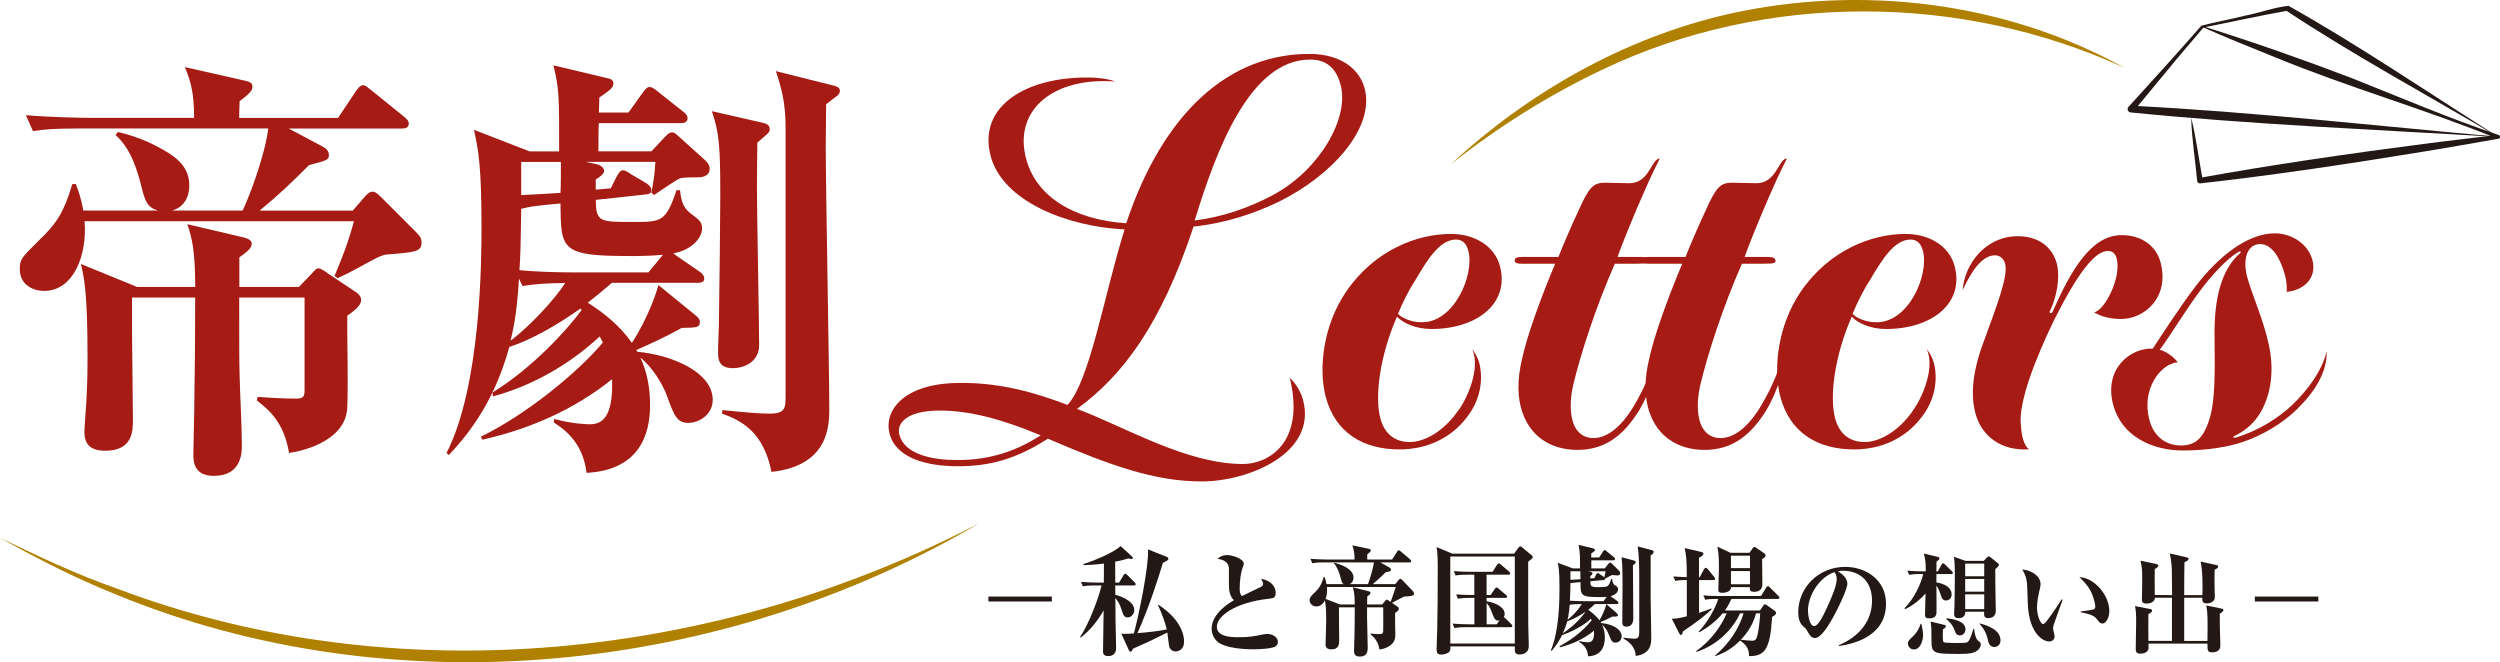 <?xml version="1.0" encoding="UTF-8"?><svg id="_レイヤー_2" xmlns="http://www.w3.org/2000/svg" viewBox="0 0 416.26 110.26"><defs><style>.cls-1{fill:#231815;}.cls-1,.cls-2,.cls-3{stroke-width:0px;}.cls-2{fill:#b08000;}.cls-3{fill:#a61b13;}</style></defs><g id="logo"><path class="cls-3" d="m64.74,42.34c-.73.07-1.18.15-2.43.81-3.82,2.06-4.04,2.21-6.1,3.16l-.51-.37c1.91-4.48,2.72-7.13,3.23-9.11H14.09c.44,5.81-1.91,11.61-6.76,11.61-1.76,0-4.04-.96-4.04-3.68,0-1.62.37-1.91,3.09-4.63,3.09-2.94,4.26-4.78,5.66-9.48h.59c.44,1.1.88,2.43,1.25,4.41h12.5c-1.91-.44-2.28-1.76-2.87-4.12-1.4-5.81-3.38-7.64-4.26-8.45l.37-.51c4.04.88,6.98,2.65,7.64,3.01,2.5,1.4,4.26,3.09,4.26,5.88,0,.51,0,3.38-2.87,4.19h11.76c1.32-2.87,3.68-9.19,4.26-13.67H13.43c-4.48,0-6.1.15-7.94.44l-1.18-2.65c4.41.37,9.63.44,10.44.44h17.57c0-4.48-.66-6.25-1.54-8.45l10.07,2.28c.59.15,1.18.29,1.18.96,0,.51-.15.96-2.13,2.43-.07,1.18-.07,2.72-.07,2.79h16.46l2.94-4.41c.44-.66.81-1.03,1.25-1.03.37,0,.66.29,1.4.88l5.37,4.34c.51.44.81.66.81,1.18,0,.66-.59.81-1.1.81h-18.89l5.66,3.01c.59.29,1.03.73,1.03,1.4,0,.81-.29.88-3.31,1.69-2.87,2.87-4.92,4.85-8.23,7.57h15.51l1.98-2.28c.29-.37.81-.88,1.32-.88.37,0,.66.15,1.47.96l5.59,5.59c.81.81,1.1,1.18,1.1,1.91,0,1.47-.88,1.62-5.44,1.98Zm-6.91,10.22c-.07,2.5.22,13.67-.07,15.95-.51,3.82-4.85,6.17-9.63,6.91-.88-5.15-3.31-7.13-5.37-8.75l.15-.59c.88.07,3.68.29,6.4.29,1.25,0,1.4-.37,1.4-1.47v-15.36h-10.88c0,9.56,0,10.58.07,13.08.07,3.23.37,8.38.37,11.54,0,1.1,0,5.07-4.63,5.07-2.28,0-3.45-1.03-3.45-3.45,0-1.18.15-6.39.15-7.42.15-10.22.15-13.45.15-18.38v-.44h-10.51c-.07,3.16.15,17.35.15,20.29,0,1.91,0,5.22-4.63,5.22-2.65,0-3.45-1.32-3.45-3.09,0-.96.37-5.15.37-6.03.15-2.72.15-5,.15-6.62,0-10.8-.59-13.16-1.1-15.36l9.33,3.82h9.7c0-6.17-.59-8.38-1.32-10.44l9.41,2.21c1.1.29,1.32.66,1.32,1.03,0,.66-.51,1.18-2.06,2.28v4.92h9.92l1.98-2.06c.88-.96.96-1.03,1.32-1.03.29,0,1.1.51,1.47.81l4.41,2.94c.59.37,1.18.81,1.18,1.54,0,.88-1.03,1.69-2.28,2.57Z"/><path class="cls-3" d="m114.71,70.42c-1.98,0-2.43-1.1-3.68-4.56-.66-1.84-2.43-4.78-4.41-6.32,1.18,2.5,1.62,5.22,1.62,7.94,0,4.92-1.84,10.8-10.58,11.25-.59-5.22-3.97-7.42-5.44-8.38l.07-.59c3.23.88,5.66.88,5.95.88,1.84,0,3.9-.96,3.67-7.5-6.32,5.07-13.74,8.31-21.61,10.07l-.22-.51c7.57-3.68,16.17-10.73,20.29-15.66-.15-.37-.22-.44-.51-1.03-2.35,2.21-8.6,7.5-17.79,10l-.07-.66c6.62-4.04,12.57-10.58,14.85-13.75l-.22-.22c-3.6,2.57-8.01,5.15-11.83,6.39-2.72,10-7.64,15.36-10.07,18.01l-.37-.37c5.66-11.1,5.81-31.61,5.81-37.41,0-10.44-.51-12.94-1.25-16.39l9.26,3.6h4.92c0-9.33,0-10.44-.96-14.33l8.97,2.13c.37.07,1.03.22,1.03.88,0,.73-.66,1.18-2.35,2.35,0,.96-.07,1.76-.07,2.5h4.92l2.43-3.38c.37-.51.66-.88,1.1-.88.37,0,.88.37,1.32.73l4.26,3.38c.44.29.73.66.73,1.1,0,.66-.59.81-1.1.81h-13.67c-.07.37-.07,4.04-.07,4.7h8.82l2.35-2.5c.37-.37.66-.66,1.1-.66.37,0,.59.22,1.25.81l3.82,3.45c.59.51,1.18,1.03,1.18,1.76,0,1.47-1.54,1.47-2.13,1.47-1.03,0-2.5,0-2.94.22-.81.44-3.01,1.91-4.19,2.72l-.44-.37c.37-1.91.59-3.45.66-5.15h-11.61l1.76.37c.74.15,1.32.66,1.32,1.1,0,.51-.59.96-1.4,1.47v1.69l2.5-.22.96-1.91c.29-.51.59-1.1,1.1-1.1.37,0,1.03.44,1.32.66l2.5,1.47c.44.29.88.66.88,1.18,0,.59-.37.66-1.1.74l-8.16.88c.07,3.68.59,3.68,6.25,3.68,4.63,0,5.44,0,7.2-5.29h.59c.22,2.35.81,3.16,1.98,4.04,1.18.88,1.69,1.25,1.69,2.35,0,1.4-1.54,3.53-4.78,4.12.22.15.44.37.66.51l3.75,2.57c.22.15.73.59.73,1.1,0,.66-.59.73-1.1.73h-14.26c-1.98,1.69-3.09,2.57-4.04,3.31,2.57,1.62,5.37,3.82,7.35,6.69,2.65-4.04,4.19-8.6,4.41-9.63l6.32,5.15c.44.37.59.66.59.96,0,1.03-.59.96-3.01,1.03-3.38,1.84-4.78,2.43-7.57,3.68l.15.29c5.73.51,12.57,3.38,12.57,8.01,0,2.57-2.43,3.82-3.97,3.82Zm-27.71-22.79l-.59-1.25c-.29,4.85-.73,7.64-1.4,10.36,3.38-2.57,7.42-6.98,9.11-9.63-3.31.07-4.78.15-7.13.51Zm17.86-5c-11.47,0-11.47-1.03-11.54-8.75l-1.62.15c-3.09.29-3.68.44-4.92.74-.07,5.81-.15,8.38-.29,10.22,3.09.29,6.69.37,9.78.37h11.69l2.43-2.94c-1.54.15-3.6.22-5.51.22Zm-18.08-15.66v5.51c3.53-.15,5.29-.29,6.54-.37.07-.51.07-4.19.07-5.15h-6.62Zm39.32-3.23c0,1.76-.07,3.97-.07,7.35,0,4.19.37,22.64.37,26.39,0,2.57-2.21,3.82-4.41,3.82-2.43,0-2.43-1.69-2.43-2.65,0-1.54.15-4.04.15-5.59.07-4.26.22-16.91.22-20.36,0-8.23-.15-10.51-1.4-14.19l8.67,1.98c.59.15.96.44.96,1.03,0,.51-.22.66-2.06,2.21Zm13.08-7.64c-.59.44-.96.73-1.62,1.25,0,1.76-.07,3.82-.07,6.98,0,6.91.59,37.49.59,43.66,0,2.72,0,9.56-9.63,10.58-1.32-6.76-5.15-8.6-8.23-9.7l.07-.59c3.75.37,5.95.59,7.86.59,2.65,0,2.65-.96,2.65-3.01V21.1c0-4.04-.73-6.62-1.62-9.26l9.7,2.43c.66.15.96.44.96.81,0,.51-.29.81-.66,1.03Z"/><path class="cls-1" d="m164.57,99.33h10.57v.82h-10.57v-.82Z"/><path class="cls-1" d="m186.34,97l.73-1.22c.08-.12.13-.24.29-.24.11,0,.27.12.34.2l1.22,1.22c.17.18.17.26.17.3,0,.2-.13.22-.29.22h-3.11c0,.26.02,1.34.02,1.56,1.53.38,3.15,1.3,3.15,2.52,0,.62-.46,1.24-1.09,1.24s-.78-.48-1.03-1.3c-.23-.74-.53-1.34-1.03-1.94,0,2.84.06,4.82.11,7.42,0,.34.02.68.02.88,0,.58-.19,1.38-1.32,1.38-.86,0-.86-.54-.86-.8,0-.94.1-6,.1-6.8-1.05,1.82-2.25,3.3-3.81,4.52l-.11-.12c1.49-2.12,3.22-6.88,3.57-8.56h-1.05c-1.16,0-1.58.06-2.06.14l-.31-.74c.9.08,1.81.12,2.71.12h1.09l.02-3.16c-1.72.2-2.67.24-3.38.26l-.04-.18c1.66-.5,5.07-1.92,6.2-3l1.91,1.76c.08.08.13.14.13.24,0,.12-.15.16-.23.16-.1,0-.5-.08-.55-.1-.55.18-1.16.36-2.17.54l.02,3.48h.65Zm6.58,3.72c2.94,1.92,4.23,4.22,4.23,6.12,0,1.32-.93,1.62-1.39,1.62-.55,0-1.01-.32-1.12-1-.1-.6-.19-1.56-.27-2.14-2.84,1.4-3.15,1.56-5.74,2.7-.17.42-.23.48-.4.48-.1,0-.19-.06-.27-.24l-1.26-2.76c.27.02.42.04.65.04.29,0,.82-.02,1.45-.08.78-2.86,2.52-11.26,2.35-13.98l3.03,1.2c.19.08.36.16.36.36,0,.22-.1.26-.92.68-.74,2.5-2.21,7.14-4.23,11.7,1.79-.14,3.78-.38,4.88-.62-.25-1.18-1.07-3.3-1.47-4.04l.11-.04Z"/><path class="cls-1" d="m210.03,97.67c.16-.11.28-.22.28-.48,0-.19-.09-.37-.32-.8,1.11.13,2.41.93,2.41,2.3,0,.89-.37.91-1.13,1-5.74.63-8.66,2.96-8.66,4.65s2.32,1.76,3.64,1.76c1.81,0,2.6-.17,3.94-.44.37-.07.63-.11.86-.11.65,0,1.72.44,1.72,1.32,0,.56-.37.76-.46.8-.67.35-2.69.44-3.66.44-2.45,0-5.05-.41-5.98-1.3-.6-.57-.93-1.37-.93-2.11,0-2.59,3.01-4.35,3.71-4.76-.83-.8-.83-1.96-.83-2.76v-2.43c0-.46-.12-1.5-1.9-1.7.46-.43.97-.63,1.58-.63.95,0,2.8.65,2.8,1.45,0,.13-.02.2-.23.74-.25.65-.46,2.07-.46,3.45,0,.31.02.83.37,1.19.51-.28,3.08-1.46,3.22-1.56Z"/><path class="cls-1" d="m222.94,101.12c-.02.76.04,4.52.04,5.38,0,.68,0,1.62-1.28,1.62-.99,0-.99-.58-.99-.9,0-.2.11-3.32.11-3.94,0-2-.1-2.58-.21-3.32-.3.6-.8,1.02-1.45,1.02s-1.11-.54-1.11-1.02.29-.78,1.05-1.5c.84-.82,1.11-1.76,1.3-2.4h.13c.13.32.25.68.34,1.2h2.86c-.29-.16-.32-.3-.63-1.5-.04-.18-.48-1.48-1.03-2l.06-.06c.78.18,3.24.88,3.24,2.48,0,.08-.02.76-.63,1.08h3.03c.15-.34.8-2.32,1.01-3.62h-8.22c-1.32,0-1.7.08-2.06.14l-.31-.74c.86.08,1.83.12,2.71.12h4.63c0-.78,0-1.32-.36-2.36l2.75.58c.15.04.32.08.32.24,0,.18-.15.34-.59.7v.84h4.14l.8-1.26c.13-.22.23-.28.31-.28.1,0,.13.04.36.22l1.51,1.28c.1.08.19.18.19.3,0,.22-.17.22-.29.22h-4.83l1.49.84c.27.16.27.32.27.38,0,.24-.1.26-.88.42-.53.54-1.07,1.06-2.14,1.98h3.74l.5-.62c.11-.16.27-.26.36-.26.11,0,.17.06.38.28l1.74,1.82c.09.1.15.24.15.36,0,.4-.65.46-1.64.48-.3.12-1.72.9-2.04,1.06l.82.56c.19.12.31.22.31.42,0,.26-.13.36-.61.7v1.66c0,.28.04,1.6.04,1.9,0,.84-.21,1.38-.88,1.86-.74.52-1.39.62-1.77.66-.21-1.5-1.14-2.24-1.45-2.48v-.18c.51.06.78.1,1.26.1.71,0,.82-.08.82-.6.02-.56,0-3.26,0-3.86h-2.69v1.62c0,.74.11,4.36.11,5.18,0,1.24-.74,1.4-1.35,1.4-.93,0-.93-.68-.93-1.04,0-.38.08-2.3.08-2.74.04-1.4.02-1.7.04-4.42h-2.63Zm2.63-.48c0-1.8-.17-2.34-.32-2.86l2.61.66c.25.06.32.14.32.28,0,.2-.11.28-.53.6,0,.1-.02,1.14-.02,1.32h2.52l.42-.52c.21-.24.23-.28.32-.28s.3.14.4.2l.25.18c.15-.38.78-2.16.86-2.48h-11.46c.02.32.1,1.16-.23,1.98l2.4.92h2.46Z"/><path class="cls-1" d="m252.09,92.19l.72-.98c.17-.22.25-.24.32-.24.1,0,.11.02.42.26l1.47,1.22c.1.08.19.18.19.32,0,.16-.1.24-.76.76,0,8.82,0,9.2.02,10.8,0,.5.08,2.74.08,3.2,0,1.44-1.33,1.44-1.54,1.44-.84,0-.82-.52-.78-1.34h-10.74c.02.54,0,.78-.29,1-.27.18-.69.36-1.2.36-.61,0-.8-.24-.8-.84s.11-3.16.11-3.7c.06-2.94.08-5.58.08-10.12,0-1.96-.11-2.7-.19-3.24l2.61,1.1h10.28Zm-10.61.48v14.48h10.74v-14.48h-10.74Zm4.01,11.28v-4.4h-.67c-1.32,0-1.7.08-2.06.14l-.31-.72c.86.06,1.83.1,2.71.1h.32v-3.38h-1.05c-1.32,0-1.7.06-2.06.14l-.3-.74c.86.08,1.83.12,2.71.12h3.74l.74-1.16c.04-.06.17-.24.31-.24.09,0,.17.06.34.2l1.35,1.16c.11.1.19.2.19.3,0,.2-.19.22-.29.22h-3.64v3.38h.67l.69-1c.08-.12.19-.26.31-.26.1,0,.13.04.34.22l1.22,1.02c.06.04.19.16.19.3,0,.2-.19.2-.29.2h-3.13v.58c1.54.2,3.01,1.02,3.01,2.06,0,.3-.08.42-.15.54.08.06.15.1.19.14l1.05,1.04c.1.1.19.2.19.3,0,.22-.19.22-.29.22h-7.3c-1.32,0-1.7.08-2.06.14l-.3-.74c.86.08,1.83.12,2.71.12h.92Zm3.72,0l.48-.68c-.11.04-.17.06-.25.06-.5,0-.65-.36-.99-1.24-.38-.96-.53-1.26-.92-1.68v3.54h1.68Z"/><path class="cls-1" d="m259.68,107.6c2.96-1.6,4.62-3.42,5.34-4.32-.06-.1-.06-.14-.13-.26-.4.4-1.87,1.68-4.81,2.74-.34.68-.76,1.48-1.72,2.62l-.13-.1c1.41-3.38,1.43-8.4,1.43-10.44,0-2.9-.15-3.56-.3-4.14l2.5.94h1.22c0-2.04,0-2.82-.25-3.92l2.25.54c.4.1.48.18.48.3,0,.18-.13.28-.61.58v.68h1.32l.63-.98c.06-.1.15-.26.29-.26.09,0,.13.04.34.22l1.2.98c.09.08.19.18.19.3,0,.18-.17.22-.3.22h-3.66v1.34h2.25l.55-.72c.15-.18.25-.24.34-.24.11,0,.21.08.34.22l.99.98c.13.14.34.34.34.56,0,.3-.27.38-.51.38-.13,0-.32-.02-.86-.08-.4.22-.84.44-1.14.6,0,.1-.02.22-.27.24l-2.19.2c0,.78,0,.98,1.26.98,1.72,0,1.77,0,2.21-1.38h.15c.04.36.08.8.44,1.04.38.24.55.34.55.7,0,.62-.65.98-1.24,1.16l1.11.78c.08.06.19.18.19.3,0,.2-.17.22-.29.22h-3.64c-.25.24-.53.52-1.09.96.19.14,1.14.78,1.87,1.74.46-.82.74-1.38,1.16-2.68l1.56,1.36c.3.28.36.38.36.48,0,.24-.42.24-.92.22-1.09.54-1.28.62-1.96.92l.08.16c1.87.18,3.41,1,3.41,2.22,0,.56-.44,1.04-1.01,1.04s-.71-.28-1.09-1.26c-.27-.7-.69-1.36-1.16-1.72.46.98.46,1.78.46,2.14,0,1.68-.72,3.04-2.79,3.12-.09-1.52-1.09-2.14-1.49-2.4l.06-.14c.29.08.82.2,1.39.2.38,0,1.14,0,1.03-1.94-1.66,1.38-3.62,2.26-5.67,2.78l-.08-.18Zm1.26-4.14c-.17.68-.42,1.34-.72,2,2.23-1.5,3.41-3.08,3.8-3.62-1.35.96-2.67,1.46-3.07,1.62Zm.42-2.76c-.1,1.4-.29,2.14-.36,2.5.63-.48,1.53-1.3,2.38-2.62-1.14,0-1.6.04-2.02.12Zm6.16-1.32c-.25.02-.57.04-1.18.04-3.18,0-3.18-.26-3.18-2.5l-.44.04c-.69.06-.82.08-1.24.14,0,.68,0,1.1-.08,2.92.61.04,1.68.08,2.31.08h3.28l.53-.72Zm-6.03-4.26v1.42c.99-.04,1.51-.08,1.66-.1,0-.84,0-.92-.02-1.32h-1.64Zm2.92,0l.3.06c.42.08.44.2.44.3,0,.18-.13.26-.36.44v.4l.69-.06.25-.54c.04-.1.15-.3.29-.3.1,0,.12.02.36.18l.61.42c.06.04.1.08.13.1.1-.36.11-.46.21-1h-2.92Zm7.46-1.84c.32.08.48.14.48.3,0,.18-.1.28-.46.56,0,1.4.06,7.58.06,8.84,0,.56-.19,1.36-1.16,1.36-.67,0-.67-.48-.67-.76,0-.98.04-5.34.04-6.22,0-3.26-.1-4.02-.17-4.58l1.89.5Zm2.94-1.74c.42.12.53.14.53.36s-.13.32-.5.58v7.02c0,1.04.1,5.7.1,6.64s0,2.72-2.59,3.08c-.06-1.78-1.54-2.62-2.06-2.9l.04-.14c.27.02,1.26.16,1.83.16.65,0,.78-.36.78-1.02v-8.56c0-1.72,0-4.26-.27-5.78l2.14.56Z"/><path class="cls-1" d="m283.01,96.1l.72-1.32c.08-.12.17-.24.29-.24.08,0,.21.06.32.2l1.07,1.32c.13.18.17.2.17.3,0,.18-.15.22-.3.22h-2.38v5.46c1.07-.34,1.56-.54,2.04-.74l.06.16c-1.22,1.16-2.56,2.16-4.79,3.68-.09.42-.17.58-.34.58-.13,0-.23-.18-.29-.3l-1.22-2.4c.69-.02,1.16-.06,2.5-.4v-6.04c-.55,0-1.18,0-1.93.14l-.31-.74c.73.06,1.2.08,2.23.12v-.78c0-1.78-.1-3.04-.34-4.06l2.67.62c.12.02.44.1.44.32,0,.32-.48.54-.73.66v3.24h.12Zm10.03,5.54l.53-.76c.13-.2.17-.26.29-.26s.27.1.38.18l1.2.86c.1.08.29.2.29.4,0,.16-.17.42-.67.66-.3,5.48-1.28,6.56-3.85,6.52.04-1.38-.61-1.94-1.47-2.6-1.26,1.26-2.42,1.98-4.08,2.6l-.08-.1c2.44-2.04,4.04-4.68,4.73-7.02h-.59c-1.05,2.4-3.59,5.22-7.23,6.42l-.08-.12c2.58-1.82,4.23-4.3,5.09-6.3h-.67c-1.43,1.74-3.2,2.76-3.89,3.16l-.1-.12c2.23-2.34,3.21-5.22,3.26-5.44-1.05,0-1.54.02-2.17.14l-.32-.74c.92.1,1.81.12,2.73.12h6.87l.86-1.38c.06-.1.15-.26.29-.26s.25.12.34.22l1.39,1.38c.11.12.19.2.19.32,0,.18-.17.2-.29.2h-7.71c-.46,1.1-1.01,1.84-1.07,1.92h5.82Zm-4.81-3.88c-.04.94-1.26.94-1.53.94-.55,0-.59-.24-.59-.5,0-.58.1-3.16.1-3.7,0-2.18-.13-2.84-.27-3.48l2.19,1.02h3.17l.51-.72c.11-.16.19-.26.29-.26s.17.04.36.18l1.28.88c.17.12.23.22.23.36,0,.3-.32.46-.57.6,0,.68.04,3.62.04,4.22,0,.86-.59,1.24-1.37,1.24s-.74-.42-.71-.78h-3.13Zm-.02-5.24v2.08h3.17v-2.08h-3.17Zm3.17,4.76v-2.2h-3.17v2.2h3.17Zm1.01,4.84c-.61,2.38-2.04,3.88-2.54,4.4.44.06,1.49.16,1.87.16.4,0,.71-.02.92-1,.23-1.02.38-2.48.44-3.56h-.69Z"/><path class="cls-1" d="m306.18,107.42c1.09-.46,5.52-2.43,5.52-7.43,0-3.24-2.09-4.96-4.84-4.96-.48,0-.62.04-.84.11.46.28,1.57.94,1.57,2.06,0,.91-1.65,4.41-2.73,6.21-.47.8-1.69,2.82-2.64,2.82-.63,0-.84-.37-1.32-1.19-.21-.37-.23-.39-.7-.81-.6-.52-.79-1.41-.79-2.26,0-4.09,3.33-7.58,7.85-7.58,3.33,0,6.77,2.09,6.77,6.13,0,5.78-6.1,6.78-7.81,7.04l-.04-.13Zm-5.15-5.74c0,.63.26,2.56,1.02,2.56s1.6-1.89,2.27-3.33c.33-.74,1.5-3.24,1.5-4.45,0-.65-.21-.96-.37-1.2-2.59.87-4.42,3.96-4.42,6.43Z"/><path class="cls-1" d="m319.78,95.58c-1.07,0-1.46.06-1.9.13l-.3-.69c.84.07,1.67.11,2.52.11h.55c0-1.7-.11-2.11-.33-2.96l2.34.56c.14.04.26.09.26.24,0,.17-.16.31-.49.56,0,.26,0,1.39-.02,1.61h.25l.6-1.11c.07-.11.16-.24.26-.24.12,0,.21.09.35.22l1.11,1.09c.11.09.18.19.18.3,0,.17-.16.19-.26.19h-2.48v1.39c1.23.19,2.53.76,2.53,2.02,0,.69-.51.98-.93.98-.56,0-.69-.35-.83-.78-.28-.82-.33-1-.77-1.72,0,.74.04,4.39,0,4.67-.04.44-.39.81-1.14.81s-.76-.28-.76-.7c0-.09.07-3.06.09-3.45-.37.43-1.64,1.82-3.43,2.63l-.07-.17c1.62-1.63,2.73-4.04,3.11-5.69h-.42Zm.14,8.3c.09.43.28,1.2.28,1.87,0,.91-.46,2.39-1.53,2.39-.67,0-1-.59-1-1s.25-.63.83-1.17c.58-.54,1.07-1.3,1.28-2.09h.14Zm3.82.15c.14.04.25.09.25.24,0,.2-.19.37-.49.5-.02.39-.04,1.87.05,2.04.09.17.35.19.42.19.67.04,1.28.06,1.74.06,1.62,0,1.79-.02,2.04-.28.3-.35.7-1.61.83-2.09l.12.02c.05.59.25,1.69.7,2,.33.24.41.28.41.59,0,.41-.3.83-.6,1.04-.65.43-1.21.54-3.04.54-4.45,0-4.57-.11-4.57-2.43,0-1.2,0-1.96-.14-2.96l2.29.56Zm.39-1.09c.88.11,3.13.39,3.13,1.85,0,.44-.3,1-.91,1-.58,0-.72-.33-.93-.91-.14-.35-.39-1.04-1.35-1.78l.07-.17Zm6.14-9.54l.58-.59c.09-.09.18-.17.28-.17s.19.06.35.19l1.13.91c.16.13.21.2.21.31,0,.2-.19.37-.6.72,0,.48,0,1.24.02,3.08,0,.61.07,3.28.07,3.83,0,.8-.48,1.24-1.27,1.24-.7,0-.7-.41-.67-1.06h-3.15c.05.83-.58,1.07-1.06,1.07-.79,0-.79-.46-.79-.81,0-.19.05-1,.05-1.17.02-.56.07-2.89.07-4.95s-.05-2.54-.16-3.3l1.93.69h2.99Zm-3.06.44v2.11h3.17v-2.11h-3.17Zm0,2.56v2.11h3.17v-2.11h-3.17Zm0,2.56v2.46h3.17v-2.46h-3.17Zm2.43,4.83c1.05.3,3.45.98,3.45,2.83,0,.87-.67,1.11-1.02,1.11-.83,0-1-.8-1.07-1.17-.28-1.46-1.11-2.37-1.37-2.65l.02-.13Z"/><path class="cls-1" d="m343.45,99.84c-.21.57-1.37,3.76-1.5,4.21-.09.3-.11.39-.11.59s.26,1.11.26,1.3c0,.56-.42.87-.93.87-1,0-3.4-1.37-3.54-6.48-.02-.52-.09-2.82-.12-3.15-.12-1.09-.28-1.39-.79-2.37,1.57.17,3.04,1.09,3.04,2.48,0,.26-.05.44-.11.72-.19.83-.48,2.07-.48,3.09,0,1.52.62,2.8,1,2.8.25,0,.58-.44.77-.7.84-1.11,1.88-2.67,2.34-3.41l.14.06Zm2.99,1.98c.21-.02,1.97-.28,2.16-.35.11-.04.28-.17.28-.5,0-.31-.26-1.57-.81-2.61-.56-1.04-1.39-1.82-1.86-2.26,2.46.06,5,2.96,5,5.65,0,1.28-.67,2.07-1.13,2.07-.4,0-.54-.19-1-.8-.53-.67-1.69-.89-2.64-1.07v-.13Z"/><path class="cls-1" d="m361.66,99.12c-.02-.69-.02-3.67-.04-4.28-.05-1.07-.16-1.89-.35-2.69l2.81.65c.25.06.33.13.33.24,0,.28-.42.46-.69.57-.04,1.91-.04,4.22-.04,5.48h3.03c.05-1.48.04-4.13-.3-5.58l2.62.57c.23.06.3.11.3.26,0,.26-.39.43-.58.5,0,.59-.04,1.98-.02,2.48,0,.33.05,1.76.05,2.06,0,1.09-1.25,1.09-1.35,1.09-.74,0-.74-.46-.74-.83v-.11h-3.01v7.19h3.87c.05-3.76.05-4.58-.19-5.91l2.52.52c.21.04.33.07.33.24,0,.26-.39.48-.6.59,0,.43-.02,1.74.02,2.72.02.83.07,2.39.07,2.52,0,.33,0,1.22-1.39,1.22-.76,0-.76-.35-.76-1.46h-9.83c.02.3.05.69.02.85-.12.61-.83.83-1.3.83-.83,0-.83-.44-.83-.83,0-.72.07-3.93.07-4.59,0-1.2-.02-1.61-.19-2.5l2.5.48c.14.02.35.07.35.26,0,.26-.35.44-.62.57-.02.57-.02,3.76,0,4.48h3.92v-7.19h-2.85c.02.74-.83.98-1.41.98-.74,0-.74-.43-.74-.72,0-.54.05-2.91.05-3.39,0-1.37-.02-1.82-.28-3.04l2.62.56c.14.04.33.09.33.24,0,.31-.42.52-.58.59-.02.96-.02,2.15,0,4.33l2.85.02Z"/><path class="cls-1" d="m375.44,99.33h10.57v.82h-10.57v-.82Z"/><path class="cls-3" d="m187.24,38.2c-9.59-.47-20.27-4.68-22.28-12.18-2.26-8.43,6.08-13.3,16.53-13.11,1.12,0,2.95.19,4.2.66-10.32-.75-16.64,4.68-14.98,12.27,1.48,6.93,8.23,10.77,16.81,11.33,6.13-18.36,17.13-28.38,30.85-28.19,4.43.09,7.88,2.15,8.84,5.71,1.76,6.56-5.38,14.52-14.32,18.92-4.32,2.06-8.97,3.56-14.16,4.12-5.44,16.39-11.8,24.82-19.41,30.35,8.02,3,18.2,9.18,27.66,9.18,4.03,0,10.43-3.37,7.78-14.33.86.75,1.79,2.15,2.2,3.65,2.38,8.9-9.1,13.58-16.88,13.58s-15.13-2.62-25.61-7.12c-5.35,3.47-9.82,4.59-14.98,4.59s-10.28-1.31-11.38-5.43c-.95-3.56,2.01-8.24,11.14-8.43,7.35-.19,13.59,1.78,18.5,3.65,3.77-4.12,6.11-18.45,9.5-29.22Zm-30.79,30.16c-5.25,0-7.25,1.97-6.7,4.03.88,3.28,5.44,4.21,9.65,4.21,5.62,0,9.97-1.59,13.88-4.12-6.96-2.9-12.16-4.12-16.84-4.12Zm55.65-35.97c7.61-4.12,12.6-12.74,11.12-18.26-.63-2.34-1.97-4.21-5.06-4.21-10.02,0-15.59,14.89-19.24,26.79,4.63-.56,9.17-2.15,13.18-4.31Z"/><path class="cls-3" d="m242.81,68.36c1.51-2.06,3.74-7.02,2.32-10.21.43.56.91,1.31,1.16,2.25.65,2.44.39,5.99-2.06,9.09-2.63,3.46-6.63,5.34-11.22,5.34-6.09,0-10.68-2.81-12.26-8.71-1.28-4.78-.4-11.99,3.36-17.52,4.77-7.02,11.93-9.65,17.46-9.65,4.03,0,7.3,2.06,8.17,5.34,1.66,6.18-3.75,10.49-11.43,10.49-2.62,0-4.77-1.03-5.71-2.06-2.9,6.65-3.72,13.39-2.76,16.95.68,2.53,2.37,3.93,4.89,3.93s5.77-1.87,8.06-5.25Zm-.42-28.47c-2.72,0-4.85,3.56-6.72,6.74-1.07,1.59-2.16,3.84-2.9,5.62.55.66,2.25,1.4,3.75,1.4,5.51.28,9.04-7.87,7.96-11.9-.33-1.22-.97-1.87-2.09-1.87Z"/><path class="cls-3" d="m253.5,68.73c-.87-2.53-.92-5.53-.02-9.18.8-3.65,2.94-9.65,5.46-15.64h-5.62c-.94,0-1.2-.28-1.11-.66.13-.56,1.09-.47,2.22-.47h5.06c.83-2.15,2.4-5.71,3.24-7.49,1.87-4.21,2.54-4.87,4.6-4.87,1.03,0,2.55.09,3.96.09,3.37,0,3.67-4.12,5.08-4.12-2.17,4.12-6.15,13.77-7.04,16.39h3.75c1.03,0,1.36.19,1.39.66,0,.38-.34.47-2.12.47h-3.47c-3.26,7.4-5.7,15.08-6.9,20.04-.48,2.06-.65,4.21-.15,6.09.33,1.22,1.25,2.9,3.49,2.9s4.58-1.78,6.72-5.34c1.93-3.28,2.94-5.81,3.91-9.18-.01,3.09-1.12,6.65-2.98,9.84-2.55,4.12-5.62,6.65-10.3,6.65s-7.87-2.44-9.15-6.18Z"/><path class="cls-3" d="m274.66,68.73c-.86-2.53-.92-5.53-.02-9.18.8-3.65,2.94-9.65,5.46-15.64h-5.62c-.94,0-1.2-.28-1.11-.66.13-.56,1.09-.47,2.22-.47h5.06c.83-2.15,2.4-5.71,3.24-7.49,1.87-4.21,2.54-4.87,4.6-4.87,1.03,0,2.55.09,3.96.09,3.37,0,3.67-4.12,5.08-4.12-2.17,4.12-6.15,13.77-7.04,16.39h3.75c1.03,0,1.36.19,1.39.66,0,.38-.34.47-2.12.47h-3.47c-3.26,7.4-5.7,15.08-6.9,20.04-.48,2.06-.65,4.21-.15,6.09.33,1.22,1.25,2.9,3.49,2.9s4.58-1.78,6.72-5.34c1.93-3.28,2.94-5.81,3.91-9.18-.01,3.09-1.12,6.65-2.98,9.84-2.55,4.12-5.62,6.65-10.3,6.65s-7.87-2.44-9.15-6.18Z"/><path class="cls-3" d="m318.5,68.36c1.51-2.06,3.74-7.02,2.32-10.21.43.56.91,1.31,1.17,2.25.65,2.44.39,5.99-2.06,9.09-2.63,3.46-6.62,5.34-11.22,5.34-6.09,0-10.68-2.81-12.26-8.71-1.28-4.78-.4-11.99,3.36-17.52,4.77-7.02,11.93-9.65,17.46-9.65,4.03,0,7.3,2.06,8.18,5.34,1.66,6.18-3.75,10.49-11.43,10.49-2.62,0-4.77-1.03-5.7-2.06-2.9,6.65-3.72,13.39-2.76,16.95.68,2.53,2.37,3.93,4.9,3.93s5.77-1.87,8.06-5.25Zm-.42-28.47c-2.72,0-4.85,3.56-6.72,6.74-1.07,1.59-2.16,3.84-2.9,5.62.55.66,2.25,1.4,3.75,1.4,5.51.28,9.04-7.87,7.96-11.9-.33-1.22-.97-1.87-2.09-1.87Z"/><path class="cls-3" d="m336.5,70.89c.08,1.69.5,3.28,1.33,3.93-4.7.28-7.91-2.25-8.91-5.99-.78-2.9-.56-6.65,1.22-11.52,2.32-6.37,4.27-11.33,3.72-13.39-.25-.94-.94-1.41-1.69-1.41-2.06,0-3.84,2.44-5.38,5.81.28-4.21,3.68-8.99,9.21-8.99,3.56,0,5.77,1.97,6.45,4.5.65,2.44-.06,5.71-1.08,7.87-.27.37.08.66.36.28,3.15-7.12,6.49-12.83,11.55-12.83,3.18,0,5.7,1.69,6.45,4.5,1.56,5.81-2.62,9.46-6.55,9.46-1.97,0-3.5-.47-4.52-1.12,1.73-.19,4.63-5.81,3.77-8.99-.25-.94-.89-1.22-1.45-1.22-2.15,0-4.95,3.56-8.93,11.43-3.07,6.37-6.05,13.77-5.56,17.7Z"/><path class="cls-3" d="m385.02,43.26c.8,3-1.36,5.06-4.28,5.34.08-.75-.03-1.87-.29-2.81-.78-2.9-2.22-5.15-4.1-5.15-2.16,0-3,2.44-2.17,5.53.78,2.9,2.75,7.12,3.65,11.52.92,4.5.15,8.62-1.78,11.52-1.14,1.69-2.64,2.72-3.97,3.37-.42.19-.27.37.17.28,3.82-1.12,7.25-3.37,9.41-5.43,2.46-2.34,5.03-5.71,5.74-8.99.11,3.56-2.01,6.84-4.98,9.74-2.3,2.25-5.68,4.31-9.04,5.43-2.23.75-5.71,1.4-9.93,1.4-5.06,0-10.18-2.34-11.59-7.59-1.63-6.09,2.97-9.55,6.58-9.37,1.8-2.72,4.51-6.93,7.21-10.49,3.48-4.5,8.34-8.71,13.12-8.71,2.81,0,5.54,1.78,6.24,4.4Zm-22.41,17.05c-2.92.28-6.1,4.5-4.72,9.65.63,2.34,2.32,4.12,5.06,4.21,2.84.09,3.98-1.59,4.82-4.03,1.16-3.37,1-8.52.96-14.24-.06-6.18,1.09-10.96,4.27-13.77.23-.19,0-.37-.24-.19-1.97,1.03-4.91,4.4-6.35,6.37-2.56,3.37-4.54,6.84-6.8,9.93.8.19,2.12.94,2.99,2.06Z"/><path class="cls-1" d="m415.87,22.76c-11.46-6.79-24.22-13.69-35.28-21.04,0,0,.33.05.33.05-4.51.8-10.07,2.03-14.02,2.8-1.71,2.05-4.21,4.89-5.86,6.94,0,0-5.79,7.01-5.79,7.01l-.38-.92c20.12,1.01,40.9,3.37,61.01,5.16h0Zm.14.05c-20.01-1.21-41.27-2.08-61.23-4.09-.45-.01-.7-.6-.38-.92,0,0,6.1-6.73,6.1-6.73,1.75-1.95,4.29-4.78,6.03-6.79,2.35-.63,4.8-1.04,7.18-1.65,2.44-.46,4.9-1.4,7.33-1.66,11.63,6.51,23.68,14.71,34.98,21.85h0Z"/><path class="cls-1" d="m366.74,4.36c8.37,2.61,16.63,5.52,24.82,8.64,8.14,3.24,16.2,6.69,24.5,9.49.3.1.27.57-.05.61-4.13.7-8.25,1.47-12.38,2.13-12.01,1.97-25.23,3.97-37.26,5.3-.25.04-.5-.13-.53-.39-.32-3.48-.91-7.12-1-10.54.84,3.34,1.28,6.97,1.92,10.41,0,0-.53-.39-.53-.39,11.89-2.17,25.16-4.08,37.21-5.64,4.15-.55,8.31-1,12.46-1.52l-.07.62c-12.18-4.94-24.85-8.53-37.01-13.54-4.06-1.64-8.13-3.27-12.14-5.05-.08-.03-.03-.17.05-.14h0Z"/><path class="cls-2" d="m353.77,11.31c-27.17-12.49-59.77-12.66-86.81.21-9.01,4.25-17.5,9.61-25.39,15.81,12.92-11.94,28.83-21,46.07-24.96,22.11-5.01,46.25-2.11,66.13,8.94h0Z"/><path class="cls-2" d="m163.26,87c-42.82,25.3-97.83,31.02-144.11,11.92-6.61-2.66-12.96-5.9-19.15-9.37,6.33,3.04,12.88,6.17,19.5,8.46,46.52,17.59,100.04,11.86,143.76-11h0Z"/></g></svg>